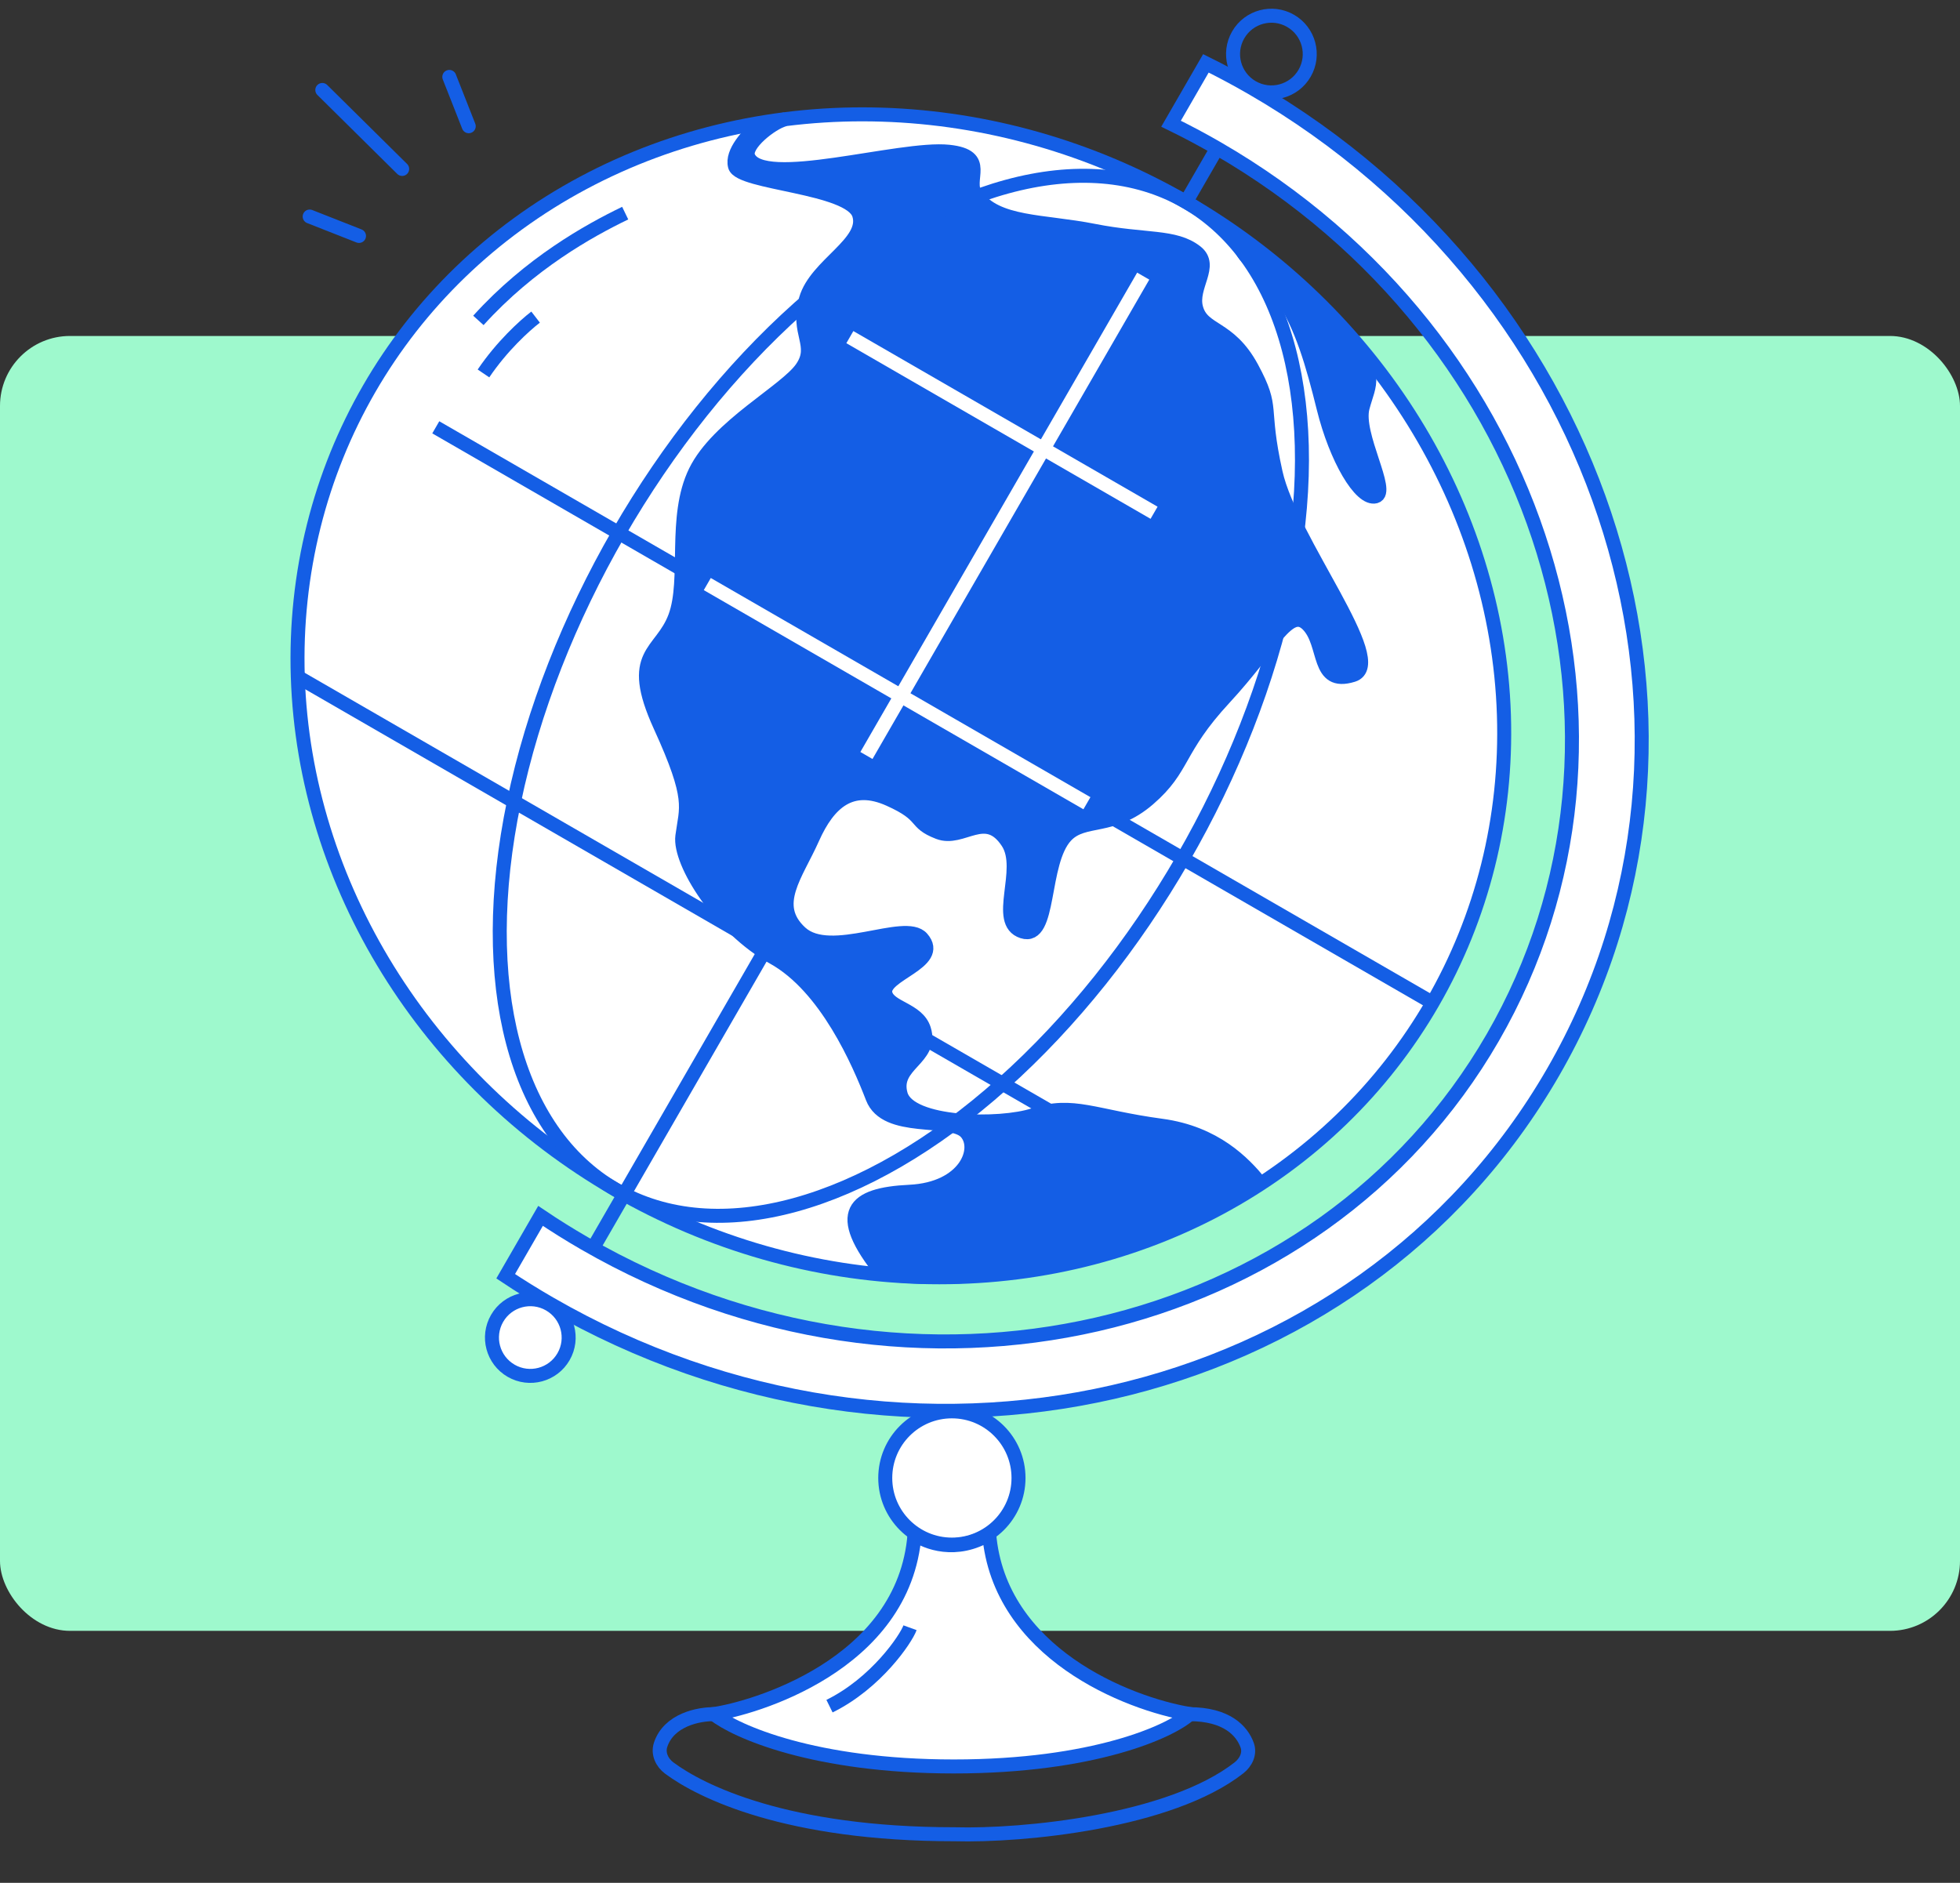 <svg width="280" height="269" viewBox="0 0 280 269" fill="none" xmlns="http://www.w3.org/2000/svg">
<rect x="0" y="0" width="280" height="269" fill="#333333" stroke="none"/>
<g clip-path="url(#clip0_29127_3620)">
<rect y="48" width="280" height="185" rx="10" fill="#9EF9CD"/>
<path d="M57.453 24.137L46.044 12.855" stroke="#145EE5" stroke-width="2" stroke-linecap="round" stroke-linejoin="round"/>
<path d="M66.962 18.033L64.188 10.988" stroke="#145EE5" stroke-width="2" stroke-linecap="round" stroke-linejoin="round"/>
<path d="M44.24 30.936L51.286 33.709" stroke="#145EE5" stroke-width="2" stroke-linecap="round" stroke-linejoin="round"/>
<ellipse cx="128.694" cy="99.41" rx="81.47" ry="87.71" transform="rotate(120 128.694 99.41)" fill="white" stroke="#145EE5" stroke-width="2"/>
<path d="M173.866 21.172C220.872 48.311 238.033 105.315 213.255 148.231C188.477 191.148 130.529 204.788 83.523 177.649C81.358 176.399 79.256 175.086 77.219 173.713L72.24 182.336C74.288 183.7 76.393 185.007 78.555 186.255C129.705 215.786 194 201.456 221.861 153.2C249.721 104.944 229.984 42.098 178.834 12.566C176.669 11.316 174.48 10.145 172.272 9.051L167.293 17.675C169.505 18.754 171.697 19.92 173.866 21.172Z" fill="white" stroke="#145EE5" stroke-width="2"/>
<path d="M104.998 23.74C104.462 21.741 106.932 19.17 108.331 17.966L112.061 17.065C112.095 17.055 112.129 17.047 112.162 17.04L112.061 17.065C110.223 17.55 106.217 20.693 106.887 22.365C108.786 27.102 128.552 20.939 135.549 21.681C141.415 22.303 137.81 25.652 139.413 27.899C142.376 32.05 148.969 31.527 156.281 32.974C163.593 34.422 167.824 33.6 170.868 35.99C173.373 37.956 170.067 40.934 170.868 43.979C171.779 47.442 175.557 46.488 178.826 52.536C182.095 58.584 180.062 57.782 182.234 67.53C184.407 77.279 198.556 94.809 193.278 96.443C188.001 98.077 189.574 92.05 186.849 89.264C184.124 86.477 181.826 92.258 174.922 99.713C168.017 107.168 169.238 109.699 164.06 114.164C158.882 118.629 154.844 116.684 152.283 119.407C148.691 123.227 150.151 134.39 146.083 133.081C142.014 131.772 146.544 124.237 143.955 120.32C140.786 115.526 137.509 120.239 134.076 118.914C130.305 117.459 132.407 116.6 127.037 114.193C121.666 111.785 118.406 114.533 116.073 119.774C113.741 125.015 110.058 129.302 114.363 133.256C118.668 137.21 129.297 131.316 131.697 134.045C134.761 137.53 125.821 139.219 126.49 141.955C127 144.043 131.082 144.174 131.993 147.045C133.338 151.287 127.423 152.034 128.681 156.384C129.939 160.733 142.903 160.896 147.685 159.302C153.298 157.432 156.286 159.532 165.918 160.829C173.623 161.867 177.692 166.206 179.95 168.931C158.528 182.662 135.119 183.333 126.091 181.952C118.989 173.171 121.927 170.65 129.933 170.267C137.939 169.885 140.155 164.12 137.995 161.761C135.835 159.402 126.579 161.843 124.65 156.837C122.721 151.831 118.051 140.978 110.463 136.783C102.876 132.587 96.985 123.223 97.478 119.462C98.023 115.304 99.154 114.312 94.323 103.737C89.491 93.163 94.48 93.448 96.455 88.1C98.43 82.753 96.16 73.842 99.355 67.346C102.55 60.849 112.268 55.894 114.553 52.579C116.838 49.264 113.712 47.645 115.14 42.723C116.568 37.801 124.007 34.715 122.729 30.658C121.451 26.601 105.668 26.239 104.998 23.74Z" fill="#145EE5" stroke="#145EE5" stroke-width="2"/>
<path d="M177.629 35.072C178.038 34.627 179.75 35.887 181.319 37.202L192.169 47.535C197.058 53.675 195.597 54.659 194.657 58.23C193.639 62.099 198.668 70.34 196.515 70.916C194.362 71.493 190.864 65.491 189.093 58.333C187.539 52.053 186.01 46.679 183.128 42.315C180.246 37.95 176.517 36.279 177.629 35.072Z" fill="#145EE5" stroke="#145EE5" stroke-width="2"/>
<ellipse cx="128.694" cy="99.41" rx="81.47" ry="46.535" transform="rotate(120 128.694 99.41)" stroke="#145EE5" stroke-width="2"/>
<path d="M62.254 61.051L204.654 143.266" stroke="#145EE5" stroke-width="2"/>
<path d="M163.317 39.449L123.776 107.936" stroke="white" stroke-width="2"/>
<path d="M110.818 133.118L84.762 178.248" stroke="#145EE5" stroke-width="2"/>
<path d="M173.969 20.999L169.489 28.76" stroke="#145EE5" stroke-width="2"/>
<path d="M42.679 96.786L174.275 172.764" stroke="#145EE5" stroke-width="2"/>
<path d="M121.407 48.166L164.867 73.258" stroke="white" stroke-width="2"/>
<path d="M101.04 83.444L155.275 114.757" stroke="white" stroke-width="2"/>
<path d="M89.313 30.449C84.127 32.957 75.719 37.624 68.34 45.777" stroke="#145EE5" stroke-width="2"/>
<path d="M76.513 45.305C74.924 46.531 71.713 49.446 69.068 53.353" stroke="#145EE5" stroke-width="2"/>
<circle cx="181.629" cy="7.724" r="5.478" transform="rotate(30 181.629 7.724)" stroke="#145EE5" stroke-width="2"/>
<circle cx="75.759" cy="191.096" r="5.478" transform="rotate(30 75.759 191.096)" fill="white" stroke="#145EE5" stroke-width="2"/>
<circle cx="135.983" cy="211.158" r="9.519" fill="white" stroke="#145EE5" stroke-width="2"/>
<path d="M130.65 219.176C129.194 238.046 107.271 244.133 101.975 244.885C105.112 247.381 116.361 252.373 136.269 252.373C156.177 252.373 167.25 247.381 169.966 244.885C161.011 243.385 142.743 236.145 141.311 219.176C136.611 222.057 132.245 220.376 130.65 219.176Z" fill="white" stroke="#145EE5" stroke-width="2"/>
<path d="M102.144 244.904C99.832 244.847 95.532 245.712 94.368 249.296C93.968 250.526 94.559 251.817 95.596 252.591C100.107 255.957 112.392 262.059 136.363 262.059C146.115 262.336 167.158 260.282 176.998 252.569C177.992 251.79 178.595 250.545 178.174 249.355C177.437 247.27 175.224 244.904 169.923 244.904" stroke="#145EE5" stroke-width="2"/>
<path d="M130.003 232.555C129.41 234.187 125.158 240.476 118.5 243.759" stroke="#145EE5" stroke-width="2"/>
</g>
<defs>
<clipPath id="clip0_29127_3620">
<rect width="280" height="269" fill="white"/>
</clipPath>
</defs>
</svg>
